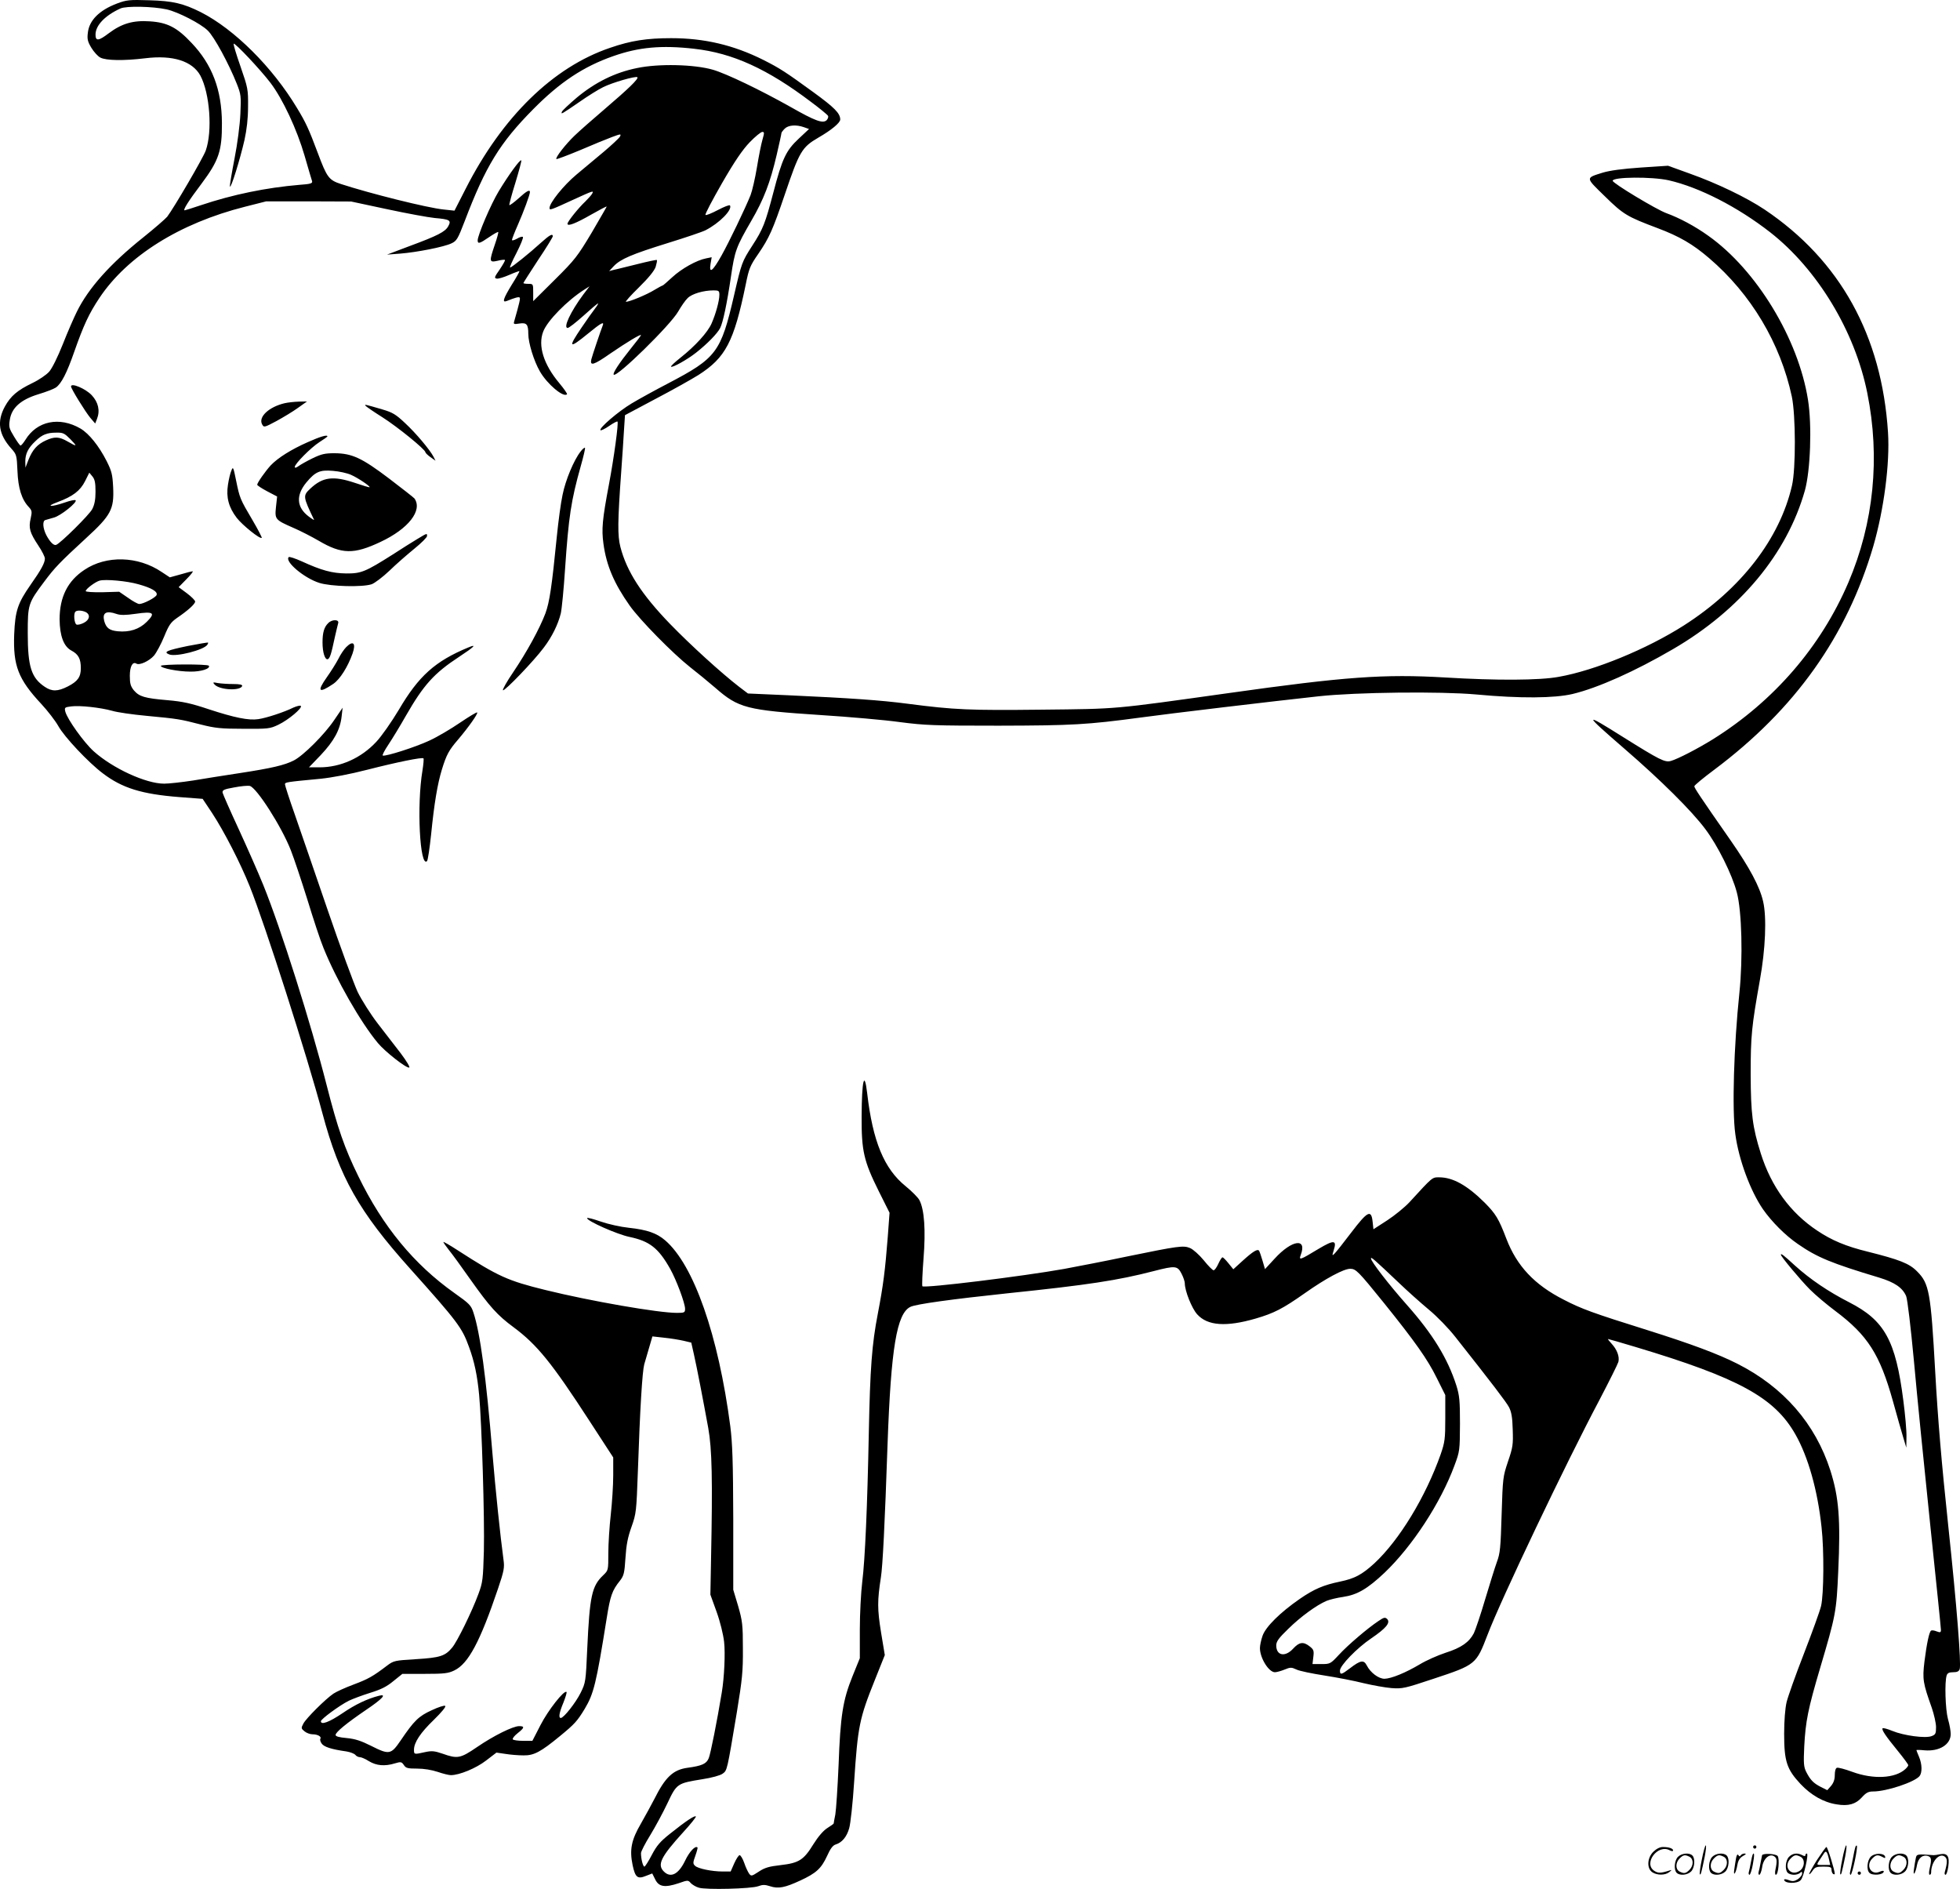 <svg version="1.0" xmlns="http://www.w3.org/2000/svg"
  viewBox="0 0 1200.17 1156.444"
 preserveAspectRatio="xMidYMid meet">
<g transform="translate(-0.51,1157.776) scale(0.1,-0.1)"
fill="#000000" stroke="none">
<path d="M721 11556 c-108 -41 -170 -103 -178 -179 -5 -38 -1 -54 21 -91 15
-25 40 -53 56 -61 35 -18 143 -20 274 -4 169 21 289 -17 338 -106 58 -109 75
-340 33 -459 -16 -45 -195 -351 -236 -405 -11 -13 -76 -70 -146 -126 -203
-162 -336 -311 -407 -455 -18 -36 -57 -125 -86 -199 -31 -78 -66 -149 -84
-169 -17 -19 -62 -50 -102 -69 -93 -45 -133 -79 -169 -144 -50 -92 -38 -171
39 -257 32 -36 34 -40 38 -137 4 -106 26 -176 70 -222 19 -21 20 -28 11 -69
-14 -59 -5 -88 46 -165 23 -34 41 -70 41 -81 0 -26 -23 -69 -88 -161 -78 -112
-94 -158 -100 -303 -7 -191 24 -274 166 -426 39 -42 86 -103 104 -135 37 -67
185 -224 273 -290 118 -90 238 -127 466 -145 l145 -11 58 -87 c74 -113 173
-306 230 -448 93 -231 352 -1039 446 -1392 104 -389 223 -600 536 -949 291
-325 318 -361 360 -477 34 -91 52 -179 63 -296 16 -169 34 -756 29 -957 -5
-172 -7 -191 -33 -261 -40 -109 -130 -292 -161 -329 -43 -52 -74 -62 -221 -71
-130 -8 -137 -9 -177 -39 -88 -67 -117 -83 -205 -116 -51 -19 -106 -44 -124
-56 -50 -34 -167 -151 -184 -183 -15 -28 -14 -31 7 -48 12 -10 34 -18 49 -18
31 0 56 -14 48 -27 -4 -5 0 -19 8 -30 14 -20 59 -35 152 -48 23 -4 47 -13 54
-21 6 -8 19 -14 28 -14 9 0 34 -11 56 -25 45 -27 96 -32 158 -13 37 11 41 10
55 -10 12 -19 23 -22 82 -22 41 0 89 -8 125 -20 32 -11 68 -20 81 -20 52 0
154 42 215 89 l64 49 55 -8 c30 -5 80 -9 111 -9 63 -1 104 20 224 119 89 73
105 91 150 165 56 94 71 154 135 555 22 138 33 170 81 230 24 31 28 46 34 140
5 79 14 126 37 190 29 82 30 93 39 340 13 383 27 610 39 655 7 22 20 70 31
106 l19 65 72 -8 c40 -4 94 -13 120 -19 l46 -11 16 -71 c19 -84 57 -282 88
-452 23 -128 27 -315 17 -805 l-4 -215 38 -105 c22 -61 41 -139 46 -184 8 -70
1 -218 -14 -309 -29 -176 -69 -377 -80 -403 -14 -35 -42 -47 -130 -59 -88 -12
-136 -57 -203 -191 -17 -33 -54 -101 -82 -150 -59 -101 -71 -160 -51 -256 16
-74 30 -86 81 -65 l39 15 18 -36 c22 -46 59 -52 143 -24 57 20 59 20 75 1 10
-10 31 -23 49 -28 42 -14 322 -7 364 9 27 10 41 10 72 0 51 -17 91 -9 186 35
97 45 128 73 164 151 19 43 35 64 51 69 40 12 69 47 84 100 8 27 22 154 30
280 23 346 32 391 128 630 l60 150 -23 139 c-23 142 -23 195 -1 336 11 69 24
323 41 820 21 583 56 797 140 837 35 17 255 47 595 83 492 51 675 79 895 136
132 34 145 33 170 -16 11 -21 20 -48 20 -59 0 -46 43 -154 76 -190 63 -70 177
-78 357 -26 113 33 166 60 301 155 129 91 239 150 279 150 35 0 50 -16 207
-210 190 -236 267 -345 322 -457 l53 -106 0 -141 c0 -129 -3 -148 -28 -221
-92 -261 -253 -526 -407 -669 -75 -68 -118 -92 -209 -111 -102 -21 -160 -46
-247 -106 -120 -83 -209 -171 -228 -226 -9 -26 -16 -59 -16 -75 0 -61 54 -148
92 -148 9 0 36 7 58 16 36 15 43 15 73 1 17 -9 95 -25 172 -37 77 -12 185 -33
240 -47 55 -13 132 -27 170 -30 67 -5 81 -2 258 57 260 86 261 88 331 270 80
211 479 1049 686 1439 59 113 111 217 115 231 8 33 -9 77 -43 113 -14 15 -23
27 -20 27 3 0 79 -22 169 -49 630 -189 850 -309 978 -535 78 -137 136 -342
160 -568 16 -142 14 -410 -3 -483 -8 -33 -56 -165 -106 -294 -50 -128 -97
-261 -105 -294 -9 -38 -15 -114 -15 -194 0 -168 16 -217 100 -307 65 -69 142
-113 222 -125 71 -12 116 1 154 43 26 29 40 36 69 36 82 0 253 57 284 94 17
21 16 73 -3 118 -9 21 -16 39 -16 41 0 2 22 2 49 -1 91 -8 161 35 161 100 0
17 -7 58 -17 92 -16 60 -21 225 -8 266 5 15 15 20 40 20 24 0 35 5 40 19 10
33 -18 389 -70 876 -41 385 -64 657 -80 945 -27 488 -37 540 -111 614 -48 49
-108 72 -303 121 -131 32 -220 69 -309 129 -164 109 -281 269 -345 472 -51
162 -61 242 -62 484 0 237 6 294 56 575 35 192 43 388 20 485 -21 91 -83 206
-197 370 -192 275 -224 324 -224 334 0 6 56 52 123 102 494 370 811 816 973
1368 65 225 102 506 90 696 -38 593 -293 1054 -756 1365 -111 74 -292 161
-458 220 l-133 48 -167 -11 c-114 -8 -188 -18 -232 -31 -108 -34 -108 -28 12
-145 114 -112 137 -125 323 -195 133 -50 216 -98 316 -184 256 -219 436 -520
506 -847 24 -115 25 -441 1 -545 -75 -326 -312 -633 -663 -857 -226 -144 -544
-275 -765 -314 -118 -22 -382 -23 -695 -4 -375 22 -614 5 -1330 -96 -715 -100
-668 -96 -1141 -101 -441 -5 -535 -1 -819 36 -167 22 -358 35 -730 52 l-250
11 -54 41 c-109 84 -299 257 -422 384 -176 182 -266 322 -305 472 -18 70 -17
155 5 461 7 91 14 206 17 255 l6 91 186 99 c103 54 221 120 264 147 166 106
217 203 289 552 20 100 27 117 77 189 67 98 89 147 162 362 90 266 105 291
206 350 80 46 134 91 134 111 0 38 -35 73 -164 167 -172 125 -206 147 -307
198 -182 91 -361 133 -564 133 -149 0 -247 -15 -374 -59 -349 -118 -661 -423
-885 -864 l-68 -133 -66 7 c-100 10 -451 98 -629 156 -74 24 -86 40 -142 190
-55 147 -73 186 -127 275 -151 251 -383 482 -589 587 -108 54 -172 69 -315 73
-124 4 -140 2 -199 -20z m306 -36 c69 -16 206 -86 250 -129 40 -38 130 -205
178 -326 26 -66 27 -76 22 -185 -3 -66 -18 -183 -36 -274 -17 -88 -30 -165
-28 -170 6 -15 62 166 89 284 14 64 22 131 22 205 1 106 -1 115 -46 245 -26
74 -45 137 -42 140 8 7 164 -159 225 -239 76 -100 162 -285 209 -446 22 -77
43 -147 46 -156 4 -14 -8 -18 -78 -23 -201 -17 -408 -59 -604 -125 -51 -17
-95 -31 -98 -31 -13 0 23 57 103 163 106 142 126 201 125 372 -1 203 -60 358
-186 490 -89 95 -148 125 -255 132 -103 7 -172 -13 -252 -73 -63 -48 -81 -49
-81 -8 0 56 58 117 153 160 36 16 197 13 284 -6z m3230 -241 c234 -26 447
-123 714 -325 54 -40 101 -79 104 -85 4 -6 0 -18 -8 -27 -23 -22 -70 -5 -221
81 -185 104 -393 204 -476 228 -115 33 -333 38 -465 10 -134 -27 -255 -87
-367 -180 -47 -40 -89 -79 -92 -87 -7 -18 -6 -18 109 61 50 35 114 75 143 89
55 28 201 70 210 61 9 -9 -55 -71 -198 -193 -74 -63 -159 -138 -188 -166 -54
-52 -118 -134 -110 -142 3 -2 67 22 144 54 76 33 165 69 197 81 54 20 57 20
48 2 -6 -10 -49 -50 -96 -90 -47 -39 -123 -103 -170 -142 -79 -66 -165 -173
-165 -205 0 -15 8 -12 145 51 123 56 127 58 116 37 -5 -9 -24 -30 -41 -47 -42
-39 -110 -124 -110 -137 0 -18 51 2 147 57 51 29 93 51 93 48 0 -2 -42 -74
-92 -160 -87 -145 -102 -165 -225 -287 l-133 -132 0 53 c0 52 0 53 -30 53 -16
0 -30 2 -30 5 0 2 41 66 90 141 50 74 90 140 90 145 0 19 -20 8 -72 -39 -70
-64 -180 -152 -189 -152 -5 0 13 40 39 90 25 49 43 93 39 97 -4 4 -21 -1 -37
-11 -17 -9 -30 -13 -30 -7 0 5 16 47 36 92 36 82 74 185 74 201 0 17 -20 7
-69 -38 -29 -26 -54 -44 -57 -42 -2 3 14 64 37 137 22 73 39 135 36 137 -7 8
-78 -90 -138 -189 -48 -79 -129 -269 -129 -301 0 -23 12 -20 70 20 28 19 54
34 56 31 2 -2 -7 -37 -21 -77 -35 -104 -35 -110 16 -99 23 6 44 8 46 5 3 -2
-12 -28 -32 -58 -33 -47 -35 -53 -18 -56 10 -2 45 9 77 23 32 14 60 24 62 23
1 -2 -19 -39 -47 -83 -52 -85 -61 -112 -31 -100 50 20 74 27 79 21 5 -5 0 -29
-34 -148 -4 -15 0 -16 32 -11 45 7 55 -5 55 -63 0 -55 34 -166 71 -230 44 -77
144 -162 166 -140 3 3 -18 33 -47 68 -96 114 -132 229 -99 315 25 67 148 192
254 259 l30 19 -38 -50 c-78 -105 -125 -205 -96 -205 8 0 51 34 97 75 45 41
85 75 89 75 3 0 -6 -15 -19 -32 -14 -18 -51 -70 -82 -116 -85 -125 -77 -132
39 -37 82 67 102 78 90 48 -13 -33 -62 -178 -69 -205 -10 -43 14 -36 117 36
101 69 187 121 187 112 0 -3 -28 -40 -63 -83 -69 -86 -112 -151 -104 -159 18
-19 349 305 395 387 18 31 43 68 58 82 26 26 96 47 159 47 31 0 35 -3 35 -27
0 -37 -22 -117 -48 -176 -24 -54 -99 -137 -190 -209 -35 -28 -61 -52 -58 -55
8 -8 101 44 155 87 67 53 129 116 146 150 17 34 41 145 66 315 23 157 32 181
124 340 77 132 116 234 156 405 16 69 29 128 29 133 0 4 9 16 20 27 22 22 70
26 118 9 l31 -11 -63 -59 c-78 -73 -101 -121 -156 -332 -49 -186 -62 -221
-129 -324 -63 -98 -65 -104 -111 -303 -81 -350 -107 -384 -405 -540 -77 -40
-177 -95 -222 -122 -82 -49 -202 -152 -191 -164 4 -3 27 8 53 26 26 18 49 30
51 27 8 -7 -22 -225 -52 -384 -41 -217 -46 -275 -34 -363 18 -134 65 -244 161
-380 63 -89 264 -293 369 -376 41 -32 111 -89 155 -127 143 -125 192 -137 647
-167 172 -11 390 -30 483 -43 154 -20 210 -22 605 -22 452 1 542 6 870 50 174
24 813 100 1090 130 229 25 745 31 966 11 268 -25 477 -23 588 3 155 37 383
139 616 275 412 240 698 585 807 971 34 123 44 398 19 555 -59 373 -315 795
-610 1004 -82 59 -178 110 -258 139 -62 23 -328 183 -328 198 0 24 239 26 343
3 188 -43 422 -163 621 -318 289 -226 519 -605 595 -984 80 -396 40 -796 -116
-1161 -168 -392 -455 -725 -829 -959 -92 -57 -215 -121 -258 -133 -36 -10 -68
6 -290 145 -248 156 -247 149 7 -71 220 -190 411 -379 495 -492 75 -100 163
-276 192 -386 31 -114 38 -403 16 -615 -34 -324 -46 -718 -25 -866 21 -156 92
-347 169 -459 53 -76 136 -160 215 -214 117 -81 204 -117 497 -205 95 -29 143
-62 165 -113 8 -20 28 -187 48 -401 18 -202 63 -649 99 -995 36 -345 66 -636
66 -647 0 -17 -4 -18 -26 -10 -14 6 -29 8 -34 5 -12 -7 -27 -80 -41 -190 -13
-109 -9 -131 45 -283 14 -41 26 -94 26 -118 0 -39 -3 -46 -27 -55 -38 -15
-171 3 -241 32 -29 12 -55 19 -59 16 -8 -8 17 -46 94 -140 35 -43 63 -81 63
-86 0 -4 -8 -15 -18 -24 -62 -57 -196 -64 -324 -17 -46 17 -88 28 -95 25 -8
-2 -13 -21 -13 -44 0 -27 -7 -48 -23 -67 l-23 -26 -40 20 c-45 23 -64 43 -89
92 -15 30 -17 52 -12 156 8 153 23 229 97 479 96 324 100 345 111 590 15 322
4 456 -48 620 -92 287 -287 511 -570 654 -119 60 -279 120 -552 206 -332 104
-401 129 -511 186 -179 91 -287 206 -351 373 -47 123 -65 152 -132 220 -108
107 -195 156 -280 156 -43 0 -39 3 -182 -153 -28 -30 -89 -80 -135 -110 l-85
-55 -5 46 c-8 77 -31 65 -130 -65 -47 -62 -93 -120 -102 -129 -16 -16 -17 -15
-6 20 20 63 1 64 -93 8 -114 -69 -122 -72 -109 -37 40 106 -54 93 -160 -23
l-59 -64 -15 51 c-8 28 -18 56 -21 61 -9 14 -37 -3 -102 -62 l-56 -51 -30 37
c-16 20 -32 36 -36 36 -5 0 -16 -18 -26 -40 -10 -22 -23 -40 -29 -39 -6 0 -33
27 -60 61 -28 34 -65 67 -84 75 -41 17 -70 13 -392 -53 -118 -25 -289 -58
-380 -75 -252 -45 -854 -119 -867 -106 -3 4 0 79 7 169 14 176 5 300 -25 358
-8 16 -47 55 -85 86 -131 106 -201 274 -235 569 -17 144 -33 79 -34 -141 -1
-213 13 -274 105 -459 l66 -132 -11 -149 c-16 -203 -27 -293 -61 -470 -36
-186 -47 -331 -55 -729 -9 -454 -23 -774 -40 -910 -8 -65 -15 -198 -15 -294
l0 -175 -45 -111 c-59 -146 -74 -241 -85 -542 -6 -138 -15 -275 -20 -304 -6
-28 -10 -53 -10 -55 0 -2 -18 -15 -39 -28 -25 -16 -56 -52 -86 -100 -59 -96
-88 -114 -201 -127 -71 -8 -97 -16 -133 -40 -43 -28 -46 -29 -59 -12 -7 10
-21 39 -30 66 -9 26 -22 47 -28 47 -6 0 -21 -23 -33 -50 l-22 -50 -48 0 c-68
0 -153 18 -170 35 -14 13 -13 20 2 62 9 25 15 48 13 50 -13 14 -50 -26 -76
-81 -40 -83 -88 -108 -130 -66 -42 42 -19 89 118 240 46 50 81 94 78 97 -7 8
-62 -29 -156 -104 -62 -49 -83 -73 -114 -132 -20 -39 -41 -71 -45 -71 -9 0
-21 48 -21 82 0 11 26 61 57 111 31 51 78 138 105 195 57 121 60 122 214 147
58 9 109 23 124 34 28 20 27 17 87 376 33 202 38 250 37 390 0 146 -3 169 -29
260 l-30 100 0 435 c-1 348 -5 461 -18 565 -73 558 -224 990 -399 1139 -51 44
-110 65 -222 77 -49 5 -126 22 -172 38 -46 16 -84 26 -84 21 0 -18 186 -100
260 -115 123 -26 177 -68 249 -196 38 -68 91 -210 91 -244 0 -23 -4 -25 -50
-25 -114 0 -529 72 -805 140 -232 57 -289 83 -537 243 -49 32 -88 54 -88 51 0
-4 15 -25 33 -48 19 -23 78 -104 132 -181 119 -168 166 -220 265 -293 144
-107 234 -218 465 -574 l145 -223 0 -110 c0 -60 -7 -168 -15 -240 -8 -71 -15
-178 -15 -236 0 -105 0 -105 -31 -135 -70 -66 -83 -127 -98 -448 -9 -204 -10
-210 -40 -271 -30 -61 -104 -155 -122 -155 -15 0 -10 32 16 94 13 33 22 62 19
65 -14 14 -113 -112 -159 -202 l-50 -97 -57 0 c-31 0 -59 4 -63 9 -3 6 10 22
30 38 42 33 44 43 9 43 -38 0 -157 -59 -259 -129 -101 -69 -119 -72 -209 -40
-50 17 -66 19 -108 10 -67 -15 -68 -15 -68 14 0 45 39 104 122 184 48 47 76
81 69 85 -6 4 -43 -8 -83 -27 -79 -36 -107 -63 -189 -184 -60 -88 -70 -90
-183 -33 -60 30 -96 42 -148 47 -46 4 -68 10 -68 19 0 17 67 72 186 153 101
68 130 100 80 87 -71 -18 -145 -53 -224 -107 -80 -54 -132 -74 -132 -49 0 13
113 96 170 125 25 12 84 34 132 49 65 20 100 37 141 71 l56 45 137 0 c119 0
144 3 181 21 86 41 158 177 267 499 38 112 41 131 34 180 -19 140 -49 427 -68
655 -38 462 -75 734 -116 857 -14 44 -25 55 -117 120 -247 175 -438 407 -587
713 -86 175 -127 294 -195 560 -96 377 -279 956 -388 1225 -30 74 -98 228
-150 341 -53 114 -97 215 -99 224 -2 16 9 21 71 32 41 8 84 12 96 9 42 -11
195 -250 251 -394 19 -48 64 -183 101 -301 36 -118 80 -252 99 -297 78 -194
227 -455 333 -582 43 -52 175 -156 192 -150 6 2 -16 39 -52 87 -35 45 -99 128
-142 184 -43 56 -98 143 -122 192 -23 50 -106 275 -183 500 -77 226 -168 488
-201 584 -34 96 -61 180 -61 187 0 13 7 14 218 34 69 7 180 28 285 55 184 47
337 78 345 70 3 -2 0 -36 -6 -74 -36 -213 -16 -599 28 -555 5 5 16 79 25 164
19 190 39 309 66 397 28 91 43 118 99 183 63 74 124 160 117 166 -3 3 -49 -25
-104 -62 -54 -37 -138 -87 -188 -110 -85 -40 -267 -98 -286 -92 -5 2 11 32 35
68 24 36 72 115 106 175 109 190 173 261 327 362 93 61 111 80 56 57 -203 -84
-304 -174 -426 -382 -45 -75 -105 -161 -138 -196 -92 -99 -219 -156 -347 -156
l-65 0 73 76 c80 85 118 154 127 236 l6 53 -51 -75 c-59 -88 -189 -218 -248
-248 -57 -29 -134 -47 -329 -77 -93 -14 -224 -35 -290 -46 -66 -10 -145 -19
-175 -19 -112 0 -315 94 -431 198 -61 55 -162 197 -174 243 -6 25 -4 27 36 32
53 7 179 -7 251 -27 29 -9 125 -23 213 -31 191 -18 202 -20 330 -53 87 -22
122 -26 260 -26 152 -1 163 0 215 25 61 29 149 103 137 115 -4 4 -24 -1 -45
-10 -56 -28 -166 -64 -215 -71 -59 -9 -147 9 -305 61 -108 36 -158 47 -251 55
-141 12 -173 22 -206 60 -20 25 -25 41 -25 89 0 58 17 89 40 75 19 -12 78 15
108 49 15 18 43 70 62 116 29 71 40 87 78 114 68 46 112 86 112 101 0 7 -23
30 -51 51 l-50 37 47 48 c27 27 44 49 39 49 -6 0 -39 -8 -75 -19 l-65 -18 -50
33 c-145 98 -339 103 -473 13 -103 -68 -152 -167 -152 -303 1 -101 25 -166 72
-191 43 -23 58 -50 58 -108 0 -54 -19 -81 -80 -112 -61 -31 -97 -32 -141 -2
-82 55 -104 123 -104 327 0 177 2 185 102 318 62 83 93 116 255 265 153 140
172 177 166 310 -4 81 -9 100 -40 162 -48 94 -108 168 -160 199 -129 75 -267
47 -338 -70 -12 -19 -25 -34 -29 -34 -4 0 -22 25 -40 55 -30 49 -33 60 -26
102 11 74 67 124 175 157 47 14 95 33 107 41 34 24 67 88 113 220 57 162 90
233 154 329 171 256 491 457 891 558 l130 33 260 0 260 -1 220 -47 c121 -26
252 -50 292 -54 92 -8 103 -14 83 -50 -18 -34 -64 -58 -240 -123 l-135 -51 80
6 c102 8 270 41 315 63 32 15 39 28 81 137 128 336 215 478 419 684 163 165
307 261 490 325 156 55 295 68 497 45z m417 -556 c-8 -27 -23 -103 -34 -170
-11 -67 -29 -144 -39 -170 -33 -82 -130 -284 -178 -370 -54 -96 -77 -114 -67
-51 l7 41 -34 -7 c-58 -11 -151 -63 -208 -116 -29 -27 -56 -50 -58 -50 -3 0
-27 -13 -52 -28 -45 -28 -151 -72 -173 -72 -6 0 30 40 79 88 60 59 94 101 103
126 6 21 10 39 7 42 -2 2 -55 -9 -118 -25 -63 -15 -127 -32 -144 -35 l-30 -8
28 30 c42 44 110 73 332 142 110 34 213 69 230 78 86 44 166 126 150 152 -3 5
-36 -8 -74 -28 -38 -20 -72 -34 -76 -30 -4 4 42 91 101 194 79 137 126 205
170 251 34 35 68 63 77 63 13 0 13 -5 1 -47z m-4239 -1833 c46 -47 43 -49 -16
-15 -52 30 -80 31 -134 6 -52 -24 -81 -57 -105 -117 l-19 -49 -1 38 c0 46 17
82 62 124 41 40 70 52 128 52 41 1 50 -4 85 -39z m155 -322 c0 -49 -6 -80 -20
-107 -17 -34 -195 -210 -221 -219 -15 -6 -38 18 -60 59 -22 43 -25 88 -6 93 6
2 30 9 52 15 42 11 145 94 133 106 -4 4 -34 -2 -67 -14 -84 -29 -122 -26 -43
3 94 35 138 69 168 128 l26 52 19 -23 c15 -18 19 -40 19 -93z m262 -567 c80
-22 120 -45 112 -66 -6 -16 -81 -55 -106 -55 -9 0 -40 17 -69 38 l-54 37 -102
-3 c-60 -1 -103 2 -103 7 0 13 59 57 85 64 35 10 168 -2 237 -22z m-321 -171
c29 -16 23 -47 -12 -65 -17 -9 -37 -14 -45 -11 -14 5 -20 67 -7 79 10 10 42 8
64 -3z m188 -11 c23 -8 54 -8 117 1 110 16 123 6 68 -49 -46 -46 -106 -65
-178 -58 -51 5 -71 20 -83 64 -12 50 13 64 76 42z m7851 -4094 c52 -50 135
-124 183 -164 51 -42 122 -115 165 -170 226 -286 309 -395 327 -428 15 -29 21
-62 23 -138 3 -91 1 -108 -29 -195 -31 -93 -32 -100 -39 -325 -6 -202 -9 -237
-29 -290 -12 -33 -44 -136 -72 -229 -27 -92 -59 -186 -69 -207 -29 -55 -76
-89 -174 -120 -48 -16 -118 -47 -156 -70 -89 -53 -176 -88 -217 -89 -36 0 -86
37 -109 82 -18 35 -38 32 -103 -18 -51 -39 -61 -42 -61 -14 0 31 105 139 191
197 91 62 120 96 98 119 -13 12 -20 10 -54 -13 -66 -44 -187 -147 -242 -207
-51 -55 -54 -56 -106 -56 l-55 0 5 43 c5 39 2 46 -22 65 -39 31 -64 27 -101
-13 -49 -54 -104 -44 -104 19 0 24 14 44 73 101 76 75 174 146 235 172 20 8
65 19 101 24 87 13 149 49 254 148 170 162 344 428 428 656 33 88 33 93 34
255 0 143 -3 174 -22 235 -53 166 -145 316 -304 495 -110 124 -219 265 -219
283 0 12 17 -3 170 -148z M440 9212 c0 -14 88 -156 118 -192 l30 -35 11 28
c20 51 8 102 -32 145 -37 40 -127 78 -127 54z M1747 9109 c-96 -23 -161 -84
-137 -129 11 -20 13 -20 88 20 42 23 102 59 132 81 l55 39 -50 -1 c-28 -1 -67
-5 -88 -10z M2245 9092 c6 -6 51 -37 102 -69 90 -57 263 -197 263 -214 0 -4
14 -18 31 -30 l31 -22 -12 24 c-23 44 -109 146 -175 207 -55 52 -76 65 -138
83 -109 32 -113 33 -102 21z M1890 8871 c-102 -45 -183 -96 -227 -142 -33 -36
-83 -107 -83 -119 0 -4 27 -22 61 -40 l61 -32 -7 -64 c-8 -76 -5 -79 107 -128
42 -18 112 -54 155 -79 141 -83 215 -84 378 -7 171 80 259 193 208 266 -5 6
-74 60 -154 121 -169 128 -228 155 -335 156 -60 0 -81 -5 -135 -31 -35 -17
-74 -39 -86 -48 -15 -11 -23 -12 -23 -5 0 19 98 118 151 152 27 17 49 33 49
35 0 12 -44 -1 -120 -35z m266 -201 c41 -18 118 -70 112 -75 -2 -2 -41 10 -88
26 -134 45 -198 37 -274 -34 -47 -44 -46 -49 22 -191 3 -5 -12 4 -33 20 -74
56 -79 129 -14 208 55 66 83 78 163 71 38 -3 89 -14 112 -25z M3560 8813 c-41
-52 -92 -174 -110 -264 -11 -50 -26 -164 -35 -253 -31 -313 -45 -404 -70 -473
-36 -95 -114 -237 -197 -360 -39 -57 -67 -107 -63 -111 9 -8 190 180 250 261
50 66 87 141 104 209 6 26 18 148 26 270 22 323 37 421 96 631 17 60 29 111
26 113 -3 3 -15 -7 -27 -23z M1422 8697 c-7 -15 -16 -54 -21 -87 -12 -76 4
-138 54 -203 34 -44 143 -132 153 -122 2 2 -23 51 -56 107 -78 132 -79 136
-101 243 -17 84 -19 88 -29 62z M2559 8277 c-30 -18 -97 -60 -149 -94 -166
-105 -193 -117 -285 -116 -87 1 -152 19 -272 74 -40 18 -76 30 -80 26 -26 -27
95 -129 188 -158 70 -22 263 -27 320 -8 19 7 68 44 109 83 41 40 110 100 153
135 42 34 77 69 77 77 0 18 2 19 -61 -19z M2015 7763 c-25 -24 -35 -58 -35
-118 0 -62 15 -108 32 -103 13 5 21 29 43 133 9 39 18 78 21 88 7 23 -38 24
-61 0z M1155 7623 c-130 -27 -152 -37 -113 -52 42 -16 214 28 233 60 4 5 5 12
4 13 -2 1 -58 -8 -124 -21z M2125 7616 c-13 -13 -35 -45 -48 -72 -14 -27 -46
-78 -71 -113 -62 -88 -49 -100 40 -40 41 28 89 104 118 186 22 63 4 82 -39 39z
M990 7501 c0 -14 106 -35 181 -35 65 -1 124 18 113 36 -7 11 -294 10 -294 -1z
M1320 7386 c32 -33 157 -39 168 -8 2 8 -14 12 -56 12 -33 0 -75 3 -93 6 -31 6
-33 5 -19 -10z M10910 3896 c0 -11 122 -157 178 -213 34 -34 104 -93 155 -131
199 -149 273 -266 353 -552 25 -91 54 -192 64 -225 l18 -60 1 67 c1 37 -8 136
-19 220 -47 370 -115 492 -332 603 -127 65 -238 140 -331 224 -73 67 -87 77
-87 67z M10426 194 c-10 -47 -15 -88 -12 -91 5 -6 9 7 30 110 7 37 10 67 6 67
-4 0 -15 -39 -24 -86z M10740 270 c0 -5 5 -10 10 -10 6 0 10 5 10 10 0 6 -4
10 -10 10 -5 0 -10 -4 -10 -10z M11286 194 c-10 -47 -15 -88 -12 -91 5 -6 9 7
30 110 7 37 10 67 6 67 -4 0 -15 -39 -24 -86z M11366 269 c-3 -8 -10 -41 -16
-74 -6 -33 -14 -68 -16 -77 -3 -10 -1 -18 3 -18 10 0 46 171 38 178 -2 3 -7
-1 -9 -9z M10129 241 c-38 -38 -41 -101 -7 -125 29 -20 79 -20 104 0 18 14 18
15 1 10 -53 -17 -69 -17 -92 -2 -69 45 21 166 94 126 12 -6 21 -7 21 -1 0 12
-25 21 -62 21 -19 0 -39 -10 -59 -29z M11130 189 c-28 -45 -49 -83 -47 -85 2
-3 12 7 21 21 14 21 24 25 66 25 43 0 50 -3 50 -19 0 -11 5 -23 10 -26 6 -3
10 -3 10 1 0 20 -44 164 -51 164 -4 0 -30 -37 -59 -81z m75 4 l7 -33 -42 0
c-42 0 -42 0 -28 23 8 12 21 32 29 44 15 25 22 18 34 -34z M10280 210 c-22
-22 -27 -79 -8 -98 19 -19 66 -14 88 8 22 22 27 79 8 98 -19 19 -66 14 -88 -8z
m71 0 c25 -14 25 -54 -1 -80 -23 -23 -33 -24 -61 -10 -25 14 -25 54 1 80 23
23 33 24 61 10z M10490 210 c-22 -22 -27 -79 -8 -98 19 -19 66 -14 88 8 22 22
27 79 8 98 -19 19 -66 14 -88 -8z m71 0 c25 -14 25 -54 -1 -80 -23 -23 -33
-24 -61 -10 -25 14 -25 54 1 80 23 23 33 24 61 10z M10636 204 c-3 -16 -8 -47
-11 -69 -8 -51 10 -26 19 27 5 27 15 42 34 53 18 10 22 14 10 15 -9 0 -20 -5
-24 -11 -5 -8 -9 -8 -14 1 -5 8 -10 3 -14 -16z M10737 223 c-2 -4 -7 -26 -11
-48 -4 -22 -9 -48 -12 -57 -3 -10 -1 -18 4 -18 4 0 14 28 20 62 11 58 10 81
-1 61z M10795 220 c-1 -3 -5 -23 -9 -45 -4 -22 -9 -48 -12 -57 -3 -10 -1 -18
4 -18 5 0 13 20 17 45 7 53 44 87 74 68 17 -11 19 -28 8 -80 -4 -18 -3 -33 2
-33 16 0 24 99 11 115 -12 14 -87 18 -95 5z M10960 210 c-22 -22 -27 -79 -8
-98 7 -7 24 -12 38 -12 14 0 31 5 38 12 9 9 12 8 12 -5 0 -9 -12 -24 -26 -34
-21 -13 -32 -15 -55 -6 -16 6 -29 8 -29 3 0 -24 81 -27 102 -2 18 19 50 162
37 162 -5 0 -9 -5 -9 -10 0 -7 -6 -7 -19 0 -30 16 -59 12 -81 -10z m71 0 c29
-16 25 -65 -6 -86 -56 -37 -103 28 -55 76 23 23 33 24 61 10z M11461 211 c-23
-23 -28 -80 -9 -99 19 -19 88 -13 88 9 0 5 -11 4 -24 -2 -54 -25 -89 38 -46
81 23 23 33 24 62 9 16 -9 19 -8 16 3 -8 22 -64 22 -87 -1z M11590 210 c-22
-22 -27 -79 -8 -98 19 -19 66 -14 88 8 22 22 27 79 8 98 -19 19 -66 14 -88 -8z
m71 0 c25 -14 25 -54 -1 -80 -23 -23 -33 -24 -61 -10 -25 14 -25 54 1 80 23
23 33 24 61 10z M11736 201 c-3 -14 -8 -44 -11 -66 -8 -51 10 -26 19 27 8 41
35 63 66 53 22 -7 24 -21 11 -77 -5 -22 -5 -38 0 -38 5 0 9 6 9 13 0 68 51
125 85 97 15 -13 15 -35 -1 -92 -3 -10 -1 -18 4 -18 6 0 13 23 17 50 9 63 -5
84 -49 76 -17 -4 -35 -6 -41 -6 -101 8 -104 7 -109 -19z M11380 110 c0 -5 5
-10 10 -10 6 0 10 5 10 10 0 6 -4 10 -10 10 -5 0 -10 -4 -10 -10z"/>
</g>
</svg>
